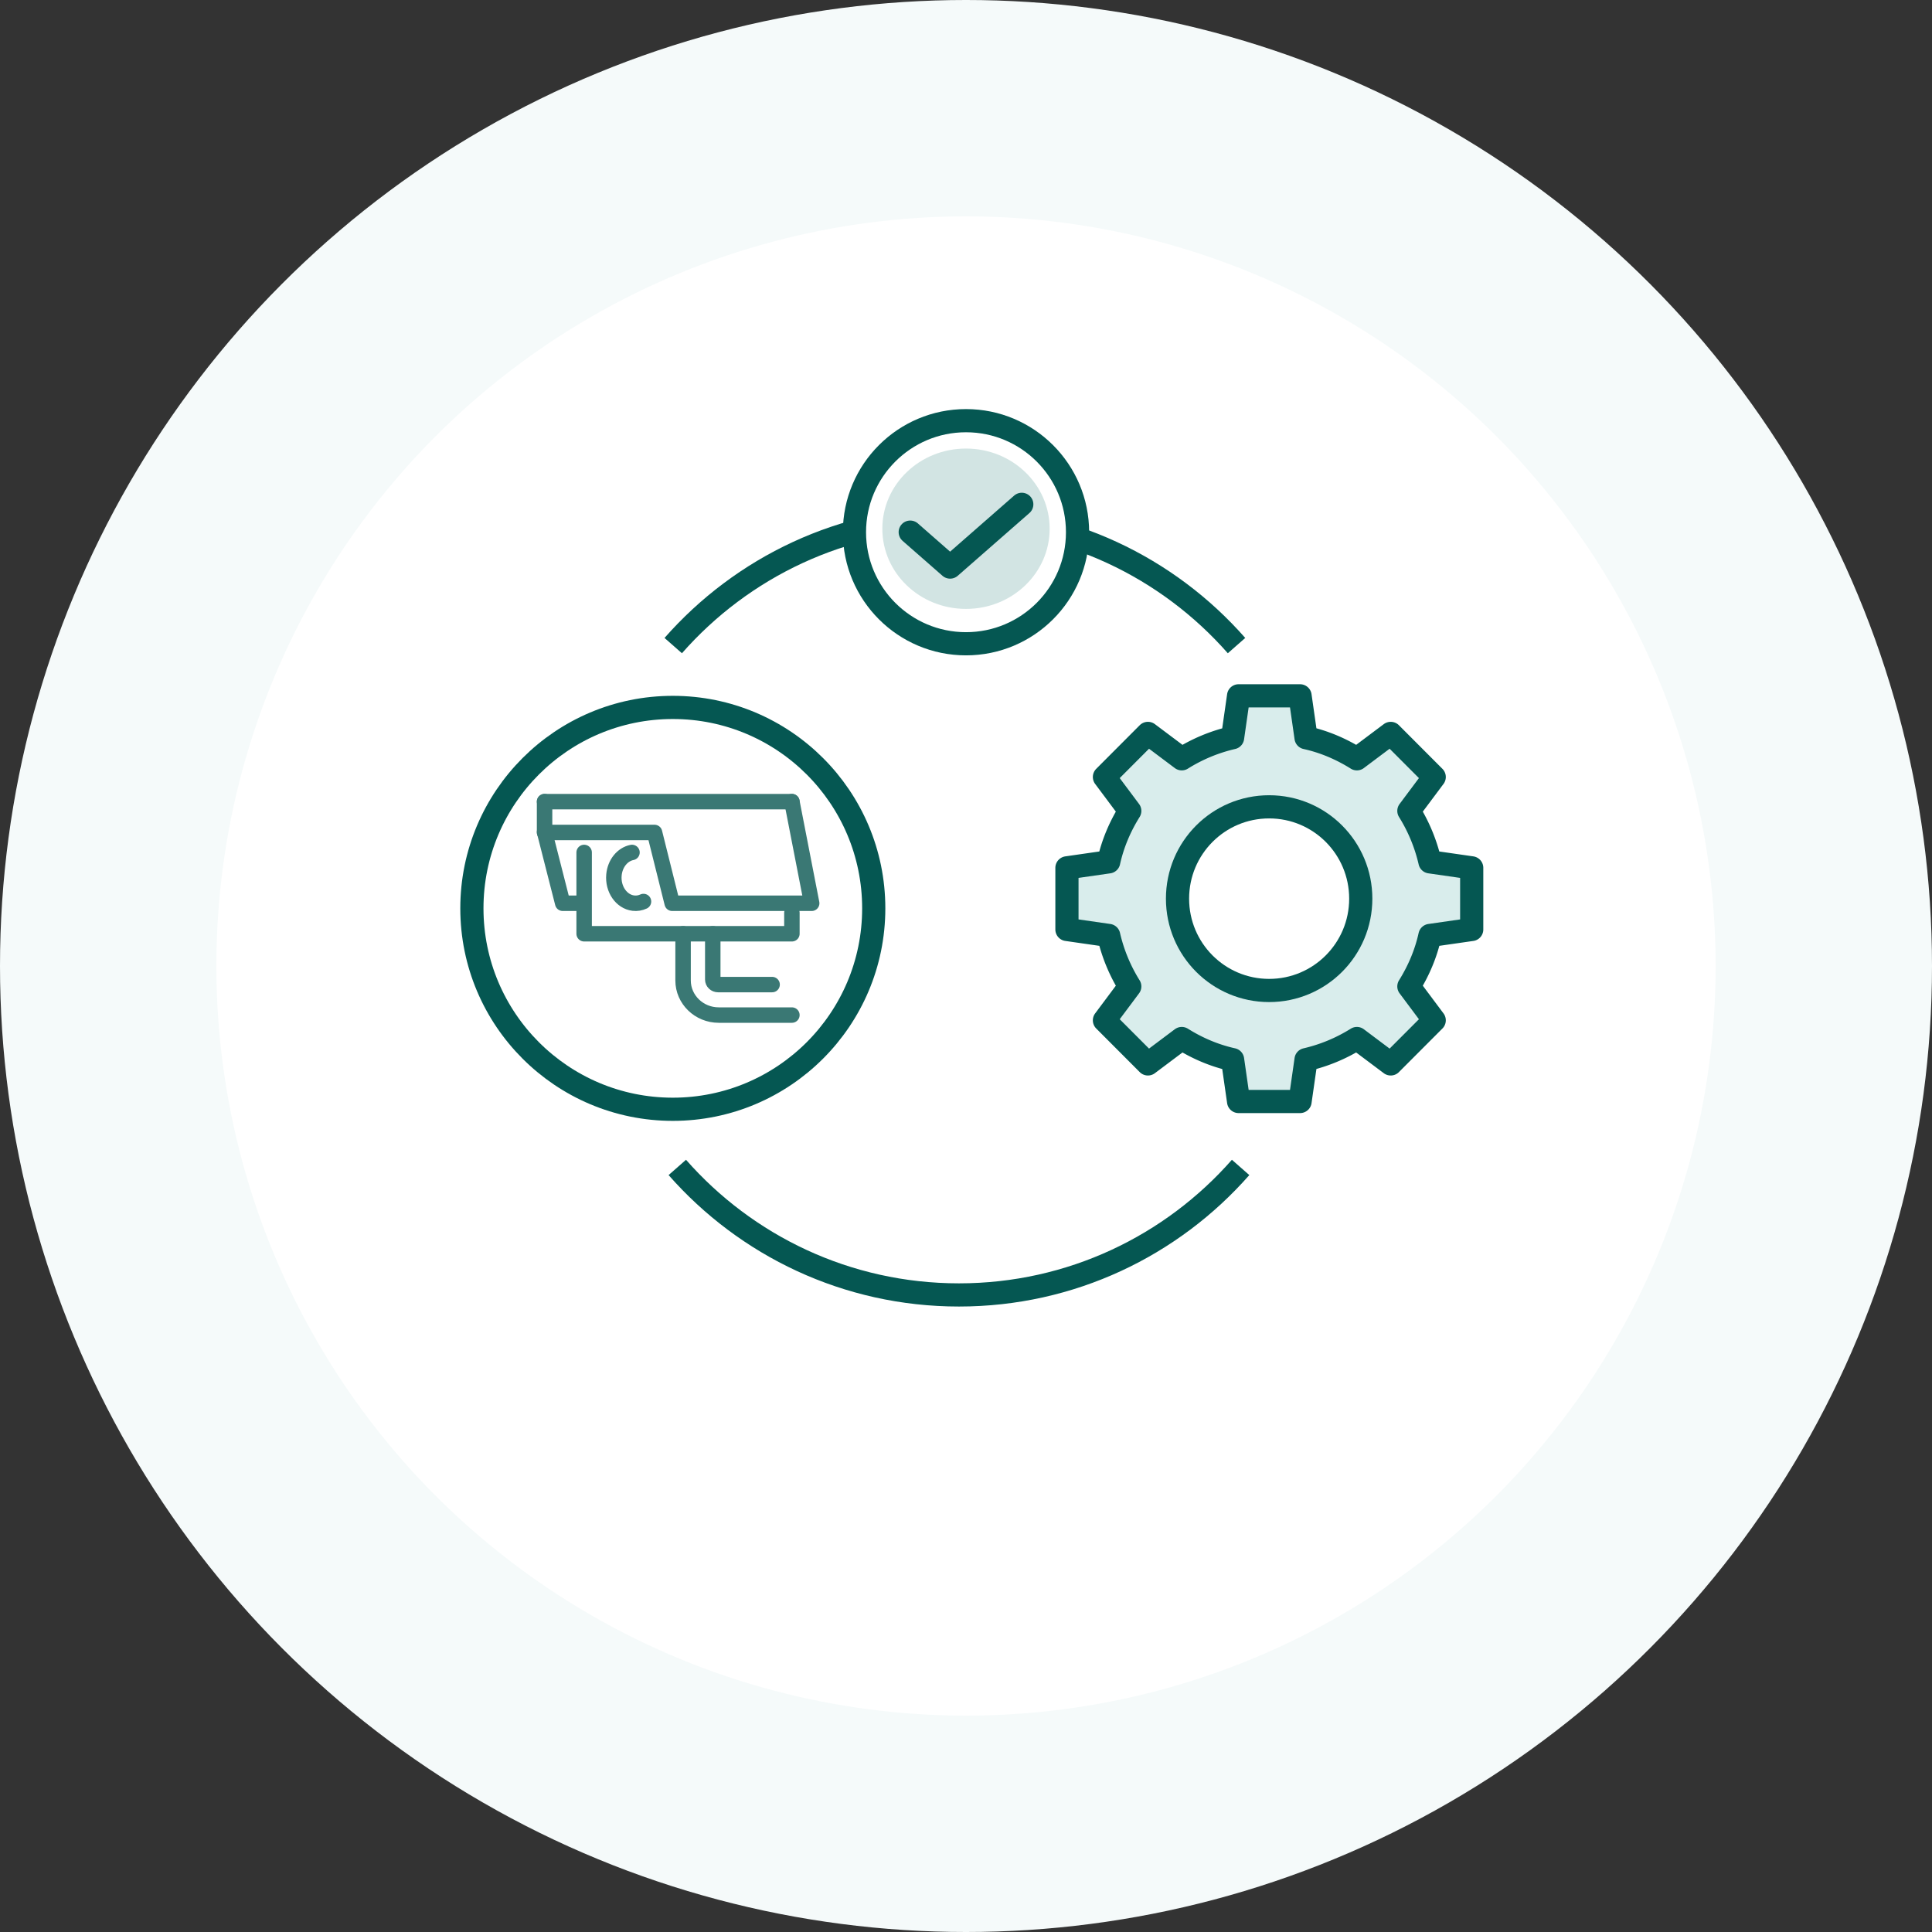 <svg xmlns="http://www.w3.org/2000/svg" width="250" height="250" fill="none" viewBox="0 0 250 250">
  <rect x="0" y="0" width="250" height="250" fill="#333333" stroke="none"/>
  <circle cx="125" cy="125" r="125" fill="#F5FAFA"/>
  <circle cx="125" cy="125" r="97" fill="#fff"/>
  <path fill="#D9EDEC" stroke="#055752" stroke-linejoin="round" stroke-miterlimit="10" stroke-width="3" d="M190.438 120.272V112.3l-5.402-.777a21.62 21.62 0 0 0-2.727-6.593l3.277-4.386-5.628-5.64-4.377 3.283c-2.001-1.253-4.202-2.206-6.579-2.732l-.775-5.415h-7.954l-.776 5.415a21.5 21.5 0 0 0-6.578 2.732l-4.377-3.284-5.628 5.641 3.277 4.386c-1.251 2.006-2.201 4.212-2.727 6.593l-5.402.777v7.972l5.402.777a21.6 21.6 0 0 0 2.727 6.593l-3.277 4.387 5.628 5.64 4.377-3.284c2.001 1.254 4.202 2.206 6.578 2.733l.776 5.414h7.954l.775-5.414a21.493 21.493 0 0 0 6.579-2.733l4.377 3.284 5.628-5.64-3.277-4.387c1.251-2.005 2.201-4.211 2.727-6.593l5.402-.777Z"/>
  <path fill="#fff" stroke="#055752" stroke-linejoin="round" stroke-miterlimit="10" stroke-width="3" d="M176.082 116.286c0 6.567-5.303 11.882-11.856 11.882-6.554 0-11.856-5.315-11.856-11.882 0-6.568 5.302-11.883 11.856-11.883 6.553 0 11.856 5.315 11.856 11.883Z"/>
  <circle cx="27.5" cy="27.5" r="26" fill="#fff" stroke="#055752" stroke-width="3" transform="matrix(-1 0 0 1 114.562 90.04)"/>
  <g clip-path="url(#a)">
    <path stroke="#3A7874" stroke-linecap="round" stroke-linejoin="round" stroke-width="2" d="M81.78 110.307c-1.22.237-2.204 1.408-2.336 2.926-.16 1.818.963 3.444 2.508 3.632.463.057.912-.023 1.317-.21"/>
    <path stroke="#3A7874" stroke-linecap="round" stroke-linejoin="round" stroke-width="2" d="M75.588 110.307v10.521h26.884v-2.711m0-14.387H70.467m5.121 13.152h-2.774l-2.347-9.206"/>
    <path stroke="#3A7874" stroke-linecap="round" stroke-linejoin="round" stroke-width="2" d="M105.032 116.883H86.98l-2.285-9.162H70.467v-3.991m34.565 13.153-2.561-13.153m-2.56 23.674h-6.99c-.38 0-.69-.293-.69-.653v-5.923"/>
    <path stroke="#3A7874" stroke-linecap="round" stroke-linejoin="round" stroke-width="2" d="M88.39 120.828v6.045c0 2.468 2.07 4.477 4.613 4.477h9.469"/>
  </g>
  <path stroke="#055752" stroke-width="3" d="M160.007 83.54c-8.888-10.116-21.921-16.5-36.446-16.5-14.524 0-27.557 6.384-36.446 16.5"/>
  <path fill="#fff" stroke="#055752" stroke-linecap="round" stroke-linejoin="round" stroke-width="3" d="M110.566 68.869c0-7.972 6.462-14.434 14.434-14.434 7.972 0 14.434 6.462 14.434 14.434 0 7.972-6.462 14.434-14.434 14.434-7.972 0-14.434-6.462-14.434-14.434Z"/>
  <path fill="#D2E4E3" d="M114.174 68.418c0-5.726 4.842-10.375 10.826-10.375 5.984 0 10.825 4.64 10.825 10.375 0 5.734-4.841 10.374-10.825 10.374-5.984 0-10.826-4.64-10.826-10.374Z"/>
  <path stroke="#055752" stroke-linecap="round" stroke-linejoin="round" stroke-width="3" d="m117.783 68.858 5.16 4.52 9.274-8.118"/>
  <path stroke="#055752" stroke-width="3" d="M87.642 151.065c8.888 10.116 21.921 16.5 36.446 16.5 14.524 0 27.557-6.384 36.446-16.5"/>
  <defs>
    <clipPath id="a">
      <path fill="#fff" d="M106.312 102.415H69.187v30.25h37.125z"/>
    </clipPath>
  </defs>
</svg>
